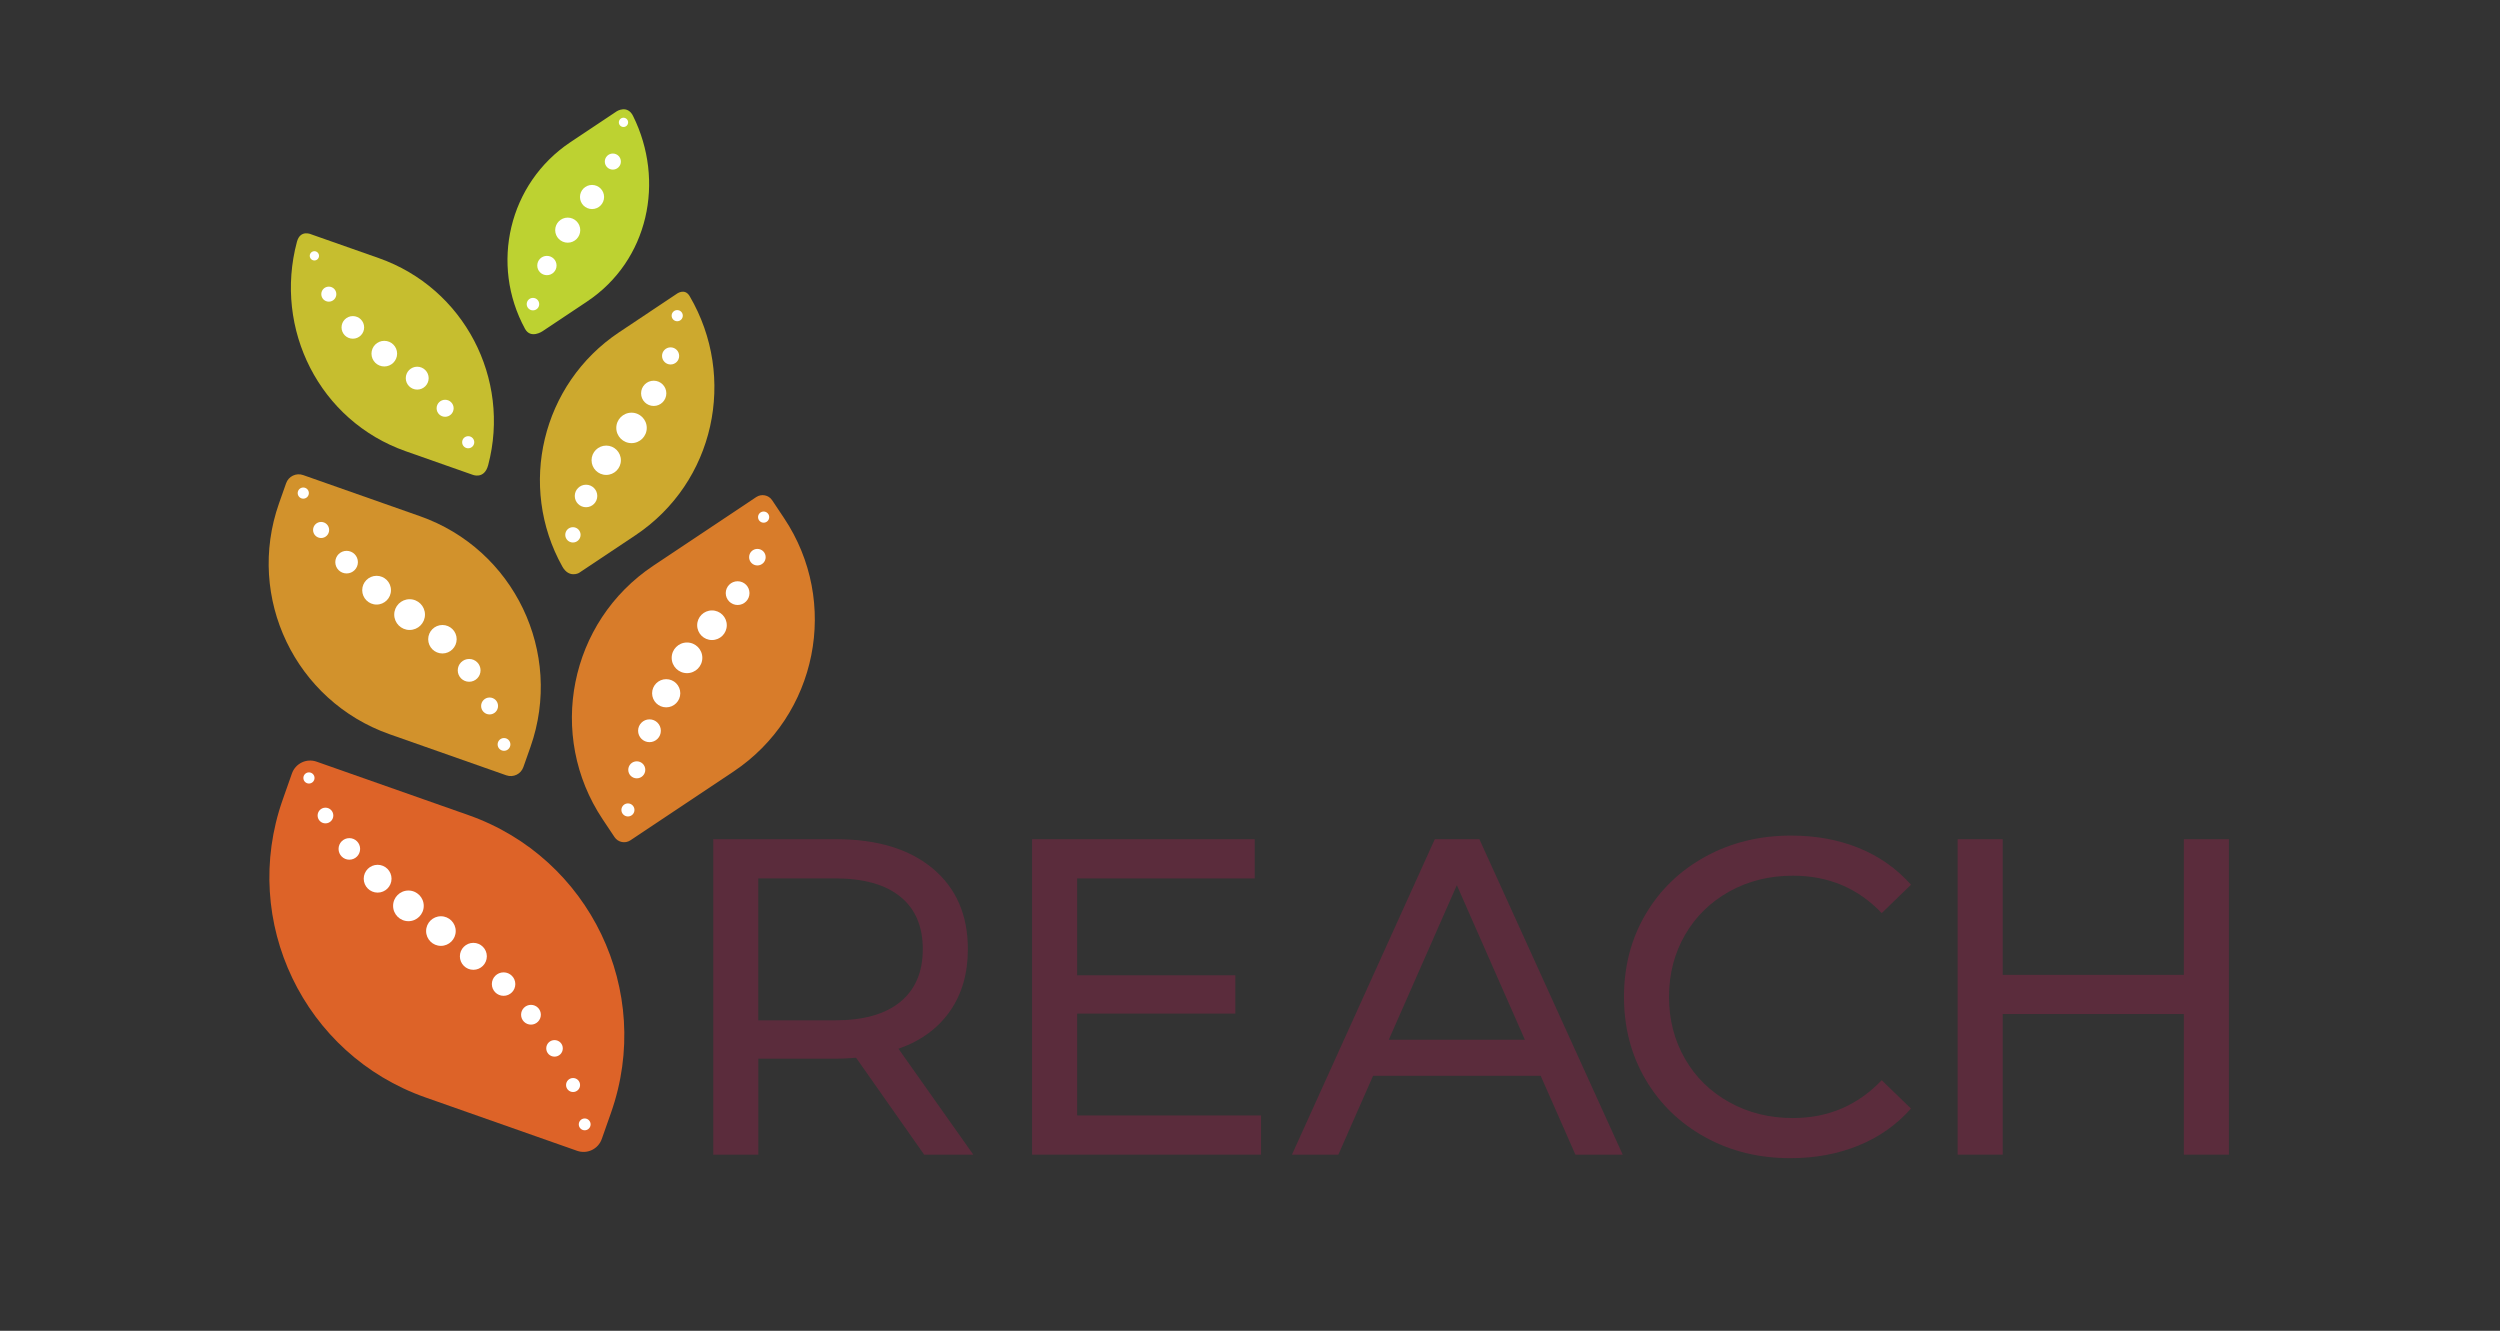 <?xml version="1.0" encoding="utf-8"?>
<!-- Generator: Adobe Illustrator 26.5.0, SVG Export Plug-In . SVG Version: 6.00 Build 0)  -->
<svg version="1.1" id="Layer_1" xmlns="http://www.w3.org/2000/svg" xmlns:xlink="http://www.w3.org/1999/xlink" x="0px" y="0px"
	 viewBox="0 0 528.56 281.36" style="enable-background:new 0 0 528.56 281.36;" xml:space="preserve">
<rect x="0" y="0" width="528.56" height="281.36" fill="#333333" stroke="none"/>
<style type="text/css">
	.st0{fill:#CDA92E;}
	.st1{fill:#5B2C3C;}
	.st2{fill:#DD6328;}
	.st3{fill:#D2922C;}
	.st4{fill:#C6BE2F;}
	.st5{fill:#D87C2A;}
	.st6{fill:#BDD231;}
	.st7{fill:#FFFFFF;}
</style>
<path class="st0" d="M145.82,62.63c-1.09-1.86-2.84-0.44-2.84-0.44l-12.07,8.05c-16.42,10.95-21.48,32.6-12.02,49.54
	c1.4,2.51,3.49,1.37,3.49,1.37l11.98-7.99C151.1,101.98,155.86,79.8,145.82,62.63z"/>
<g>
	<path class="st1" d="M195.39,244.12L181,223.64c-1.78,0.13-3.18,0.19-4.19,0.19h-16.48v20.29h-9.53v-66.69h26.01
		c8.64,0,15.43,2.06,20.39,6.19c4.95,4.13,7.43,9.81,7.43,17.05c0,5.15-1.27,9.53-3.81,13.15c-2.54,3.62-6.16,6.26-10.86,7.91
		l15.82,22.39H195.39z M190.34,211.82c3.18-2.6,4.76-6.32,4.76-11.15c0-4.83-1.59-8.53-4.76-11.1c-3.18-2.57-7.78-3.86-13.82-3.86
		h-16.2v30.01h16.2C182.56,215.73,187.16,214.43,190.34,211.82z"/>
	<path class="st1" d="M266.61,235.83v8.29h-48.4v-66.69h47.07v8.29h-37.54v20.48h33.44v8.1h-33.44v21.53H266.61z"/>
	<path class="st1" d="M325.74,227.45H290.3l-7.34,16.67h-9.81l30.2-66.69h9.43l30.3,66.69h-10L325.74,227.45z M322.4,219.83
		l-14.39-32.68l-14.39,32.68H322.4z"/>
	<path class="st1" d="M360.55,240.45c-5.37-2.95-9.58-7.02-12.63-12.2c-3.05-5.18-4.57-11-4.57-17.48c0-6.48,1.52-12.31,4.57-17.48
		c3.05-5.18,7.27-9.24,12.67-12.2c5.4-2.95,11.43-4.43,18.1-4.43c5.21,0,9.97,0.87,14.29,2.62c4.32,1.75,8,4.34,11.05,7.77l-6.19,6
		c-5.02-5.27-11.27-7.91-18.77-7.91c-4.95,0-9.43,1.11-13.43,3.33c-4,2.22-7.13,5.29-9.39,9.19c-2.25,3.91-3.38,8.27-3.38,13.1
		c0,4.83,1.13,9.19,3.38,13.1c2.25,3.91,5.38,6.97,9.39,9.19c4,2.22,8.48,3.33,13.43,3.33c7.43,0,13.69-2.67,18.77-8l6.19,6
		c-3.05,3.43-6.75,6.04-11.1,7.81c-4.35,1.78-9.13,2.67-14.34,2.67C371.94,244.88,365.92,243.41,360.55,240.45z"/>
	<path class="st1" d="M471.25,177.43v66.69h-9.53v-29.73h-38.3v29.73h-9.53v-66.69h9.53v28.68h38.3v-28.68H471.25z"/>
</g>
<path class="st2" d="M99.03,172.33l-32.1-11.3c-2.13-0.75-4.46,0.37-5.21,2.5l-1.96,5.57c-9.04,25.7,4.46,53.86,30.16,62.91
	l32.1,11.3c2.13,0.75,4.46-0.37,5.21-2.5l1.96-5.57C138.23,209.54,124.73,181.38,99.03,172.33z"/>
<path class="st3" d="M88.78,109.13l-24.69-8.69c-1.47-0.52-3.09,0.26-3.6,1.73l-1.51,4.28c-7.01,19.93,3.46,41.76,23.38,48.78
	l24.69,8.69c1.47,0.52,3.09-0.26,3.6-1.73l1.51-4.28C119.17,137.98,108.71,116.14,88.78,109.13z"/>
<path class="st4" d="M80.08,54.57L65.9,49.58c0,0-2.39-1.17-3.12,1.54c-4.93,18.44,4.74,37.86,23,44.28l14.04,4.94
	c0,0,2.55,1.16,3.39-2C108.03,80.11,98.17,60.94,80.08,54.57z"/>
<path class="st5" d="M165.77,109.54l-2.52-3.78c-0.74-1.11-2.25-1.41-3.36-0.67l-21.77,14.52c-17.76,11.84-22.55,35.84-10.71,53.6
	l2.52,3.78c0.74,1.11,2.25,1.41,3.36,0.67l21.77-14.52C172.83,151.29,177.62,127.29,165.77,109.54z"/>
<path class="st6" d="M133.84,24.51c-1.2-2.41-3.43-0.99-3.43-0.99l-9.81,6.54c-13.08,8.73-17,25.9-9.6,39.46
	c1.2,2.2,3.67,0.53,3.67,0.53l9.45-6.3C137.13,55.07,140.66,38.25,133.84,24.51z"/>
<g>
	<circle class="st7" cx="65.32" cy="164.48" r="1.18"/>
	<path class="st7" d="M68.81,174.08c-0.92,0-1.66-0.74-1.66-1.66c0-0.92,0.74-1.66,1.66-1.66s1.66,0.74,1.66,1.66
		C70.47,173.34,69.73,174.08,68.81,174.08z"/>
	<path class="st7" d="M73.86,181.76c-1.26,0-2.28-1.02-2.28-2.28s1.02-2.28,2.28-2.28c1.26,0,2.28,1.02,2.28,2.28
		S75.12,181.76,73.86,181.76z"/>
	<circle class="st7" cx="79.84" cy="185.78" r="2.94"/>
	<circle class="st7" cx="86.35" cy="191.52" r="3.24"/>
	<circle class="st7" cx="93.22" cy="196.85" r="3.13"/>
	<path class="st7" d="M100.08,205.04c-1.58,0-2.85-1.28-2.85-2.85c0-1.58,1.28-2.85,2.85-2.85c1.58,0,2.85,1.28,2.85,2.85
		C102.93,203.76,101.65,205.04,100.08,205.04z"/>
	<circle class="st7" cx="106.47" cy="208.06" r="2.48"/>
	<path class="st7" d="M112.26,216.63c-1.15,0-2.09-0.93-2.09-2.09c0-1.15,0.93-2.09,2.09-2.09c1.15,0,2.09,0.93,2.09,2.09
		C114.35,215.69,113.41,216.63,112.26,216.63z"/>
	<path class="st7" d="M117.24,223.4c-0.97,0-1.75-0.78-1.75-1.75s0.78-1.75,1.75-1.75c0.97,0,1.75,0.78,1.75,1.75
		S118.21,223.4,117.24,223.4z"/>
	<path class="st7" d="M121.16,230.88c-0.82,0-1.48-0.66-1.48-1.48c0-0.82,0.66-1.48,1.48-1.48c0.82,0,1.48,0.66,1.48,1.48
		C122.65,230.21,121.98,230.88,121.16,230.88z"/>
	<path class="st7" d="M123.62,238.97c-0.69,0-1.25-0.56-1.25-1.25c0-0.69,0.56-1.25,1.25-1.25c0.69,0,1.25,0.56,1.25,1.25
		C124.87,238.41,124.31,238.97,123.62,238.97z"/>
</g>
<g>
	<circle class="st7" cx="161.45" cy="109.33" r="1.18"/>
	<path class="st7" d="M160.13,119.55c-0.97,0-1.75-0.78-1.75-1.75c0-0.97,0.78-1.75,1.75-1.75s1.75,0.78,1.75,1.75
		C161.88,118.77,161.09,119.55,160.13,119.55z"/>
	<circle class="st7" cx="155.95" cy="125.4" r="2.51"/>
	<path class="st7" d="M150.53,135.32c-1.73,0-3.13-1.4-3.13-3.13s1.4-3.13,3.13-3.13c1.73,0,3.13,1.4,3.13,3.13
		S152.26,135.32,150.53,135.32z"/>
	<circle class="st7" cx="145.25" cy="139.08" r="3.24"/>
	<path class="st7" d="M140.85,149.55c-1.65,0-2.98-1.34-2.98-2.98s1.34-2.98,2.98-2.98c1.65,0,2.98,1.34,2.98,2.98
		S142.5,149.55,140.85,149.55z"/>
	<path class="st7" d="M137.32,156.91c-1.33,0-2.41-1.08-2.41-2.41s1.08-2.41,2.41-2.41c1.33,0,2.4,1.08,2.4,2.41
		S138.65,156.91,137.32,156.91z"/>
	<circle class="st7" cx="134.63" cy="162.76" r="1.8"/>
	<path class="st7" d="M132.76,172.62c-0.76,0-1.38-0.62-1.38-1.38c0-0.76,0.62-1.38,1.38-1.38s1.38,0.62,1.38,1.38
		C134.14,172.01,133.52,172.62,132.76,172.62z"/>
</g>
<g>
	<circle class="st7" cx="64.12" cy="104.25" r="1.18"/>
	<path class="st7" d="M67.89,113.75c-0.94,0-1.7-0.76-1.7-1.7c0-0.94,0.76-1.7,1.7-1.7c0.94,0,1.7,0.76,1.7,1.7
		C69.59,112.99,68.83,113.75,67.89,113.75z"/>
	<path class="st7" d="M73.28,121.24c-1.32,0-2.39-1.07-2.39-2.39c0-1.32,1.07-2.39,2.39-2.39c1.32,0,2.39,1.07,2.39,2.39
		C75.67,120.17,74.6,121.24,73.28,121.24z"/>
	<circle class="st7" cx="79.62" cy="124.78" r="3.04"/>
	<circle class="st7" cx="86.6" cy="129.94" r="3.25"/>
	<path class="st7" d="M93.54,138.16c-1.66,0-3.01-1.35-3.01-3.01c0-1.66,1.35-3.01,3.01-3.01c1.66,0,3.01,1.35,3.01,3.01
		C96.54,136.81,95.2,138.16,93.54,138.16z"/>
	<circle class="st7" cx="99.19" cy="141.73" r="2.41"/>
	<circle class="st7" cx="103.51" cy="149.26" r="1.79"/>
	<circle class="st7" cx="106.56" cy="157.39" r="1.35"/>
</g>
<g>
	<circle class="st7" cx="143.18" cy="66.74" r="1.18"/>
	<path class="st7" d="M141.78,77.06c-1,0-1.81-0.81-1.81-1.81c0-1,0.81-1.81,1.81-1.81c1,0,1.81,0.81,1.81,1.81
		C143.6,76.25,142.78,77.06,141.78,77.06z"/>
	<circle class="st7" cx="138.21" cy="83.16" r="2.67"/>
	<circle class="st7" cx="133.52" cy="90.47" r="3.22"/>
	<path class="st7" d="M128.17,100.41c-1.71,0-3.1-1.39-3.1-3.1c0-1.71,1.39-3.1,3.1-3.1c1.71,0,3.1,1.39,3.1,3.1
		C131.27,99.02,129.88,100.41,128.17,100.41z"/>
	<circle class="st7" cx="123.9" cy="104.86" r="2.38"/>
	<path class="st7" d="M121.13,114.7c-0.89,0-1.62-0.72-1.62-1.62s0.72-1.62,1.62-1.62c0.89,0,1.62,0.72,1.62,1.62
		S122.02,114.7,121.13,114.7z"/>
</g>
<g>
	<path class="st7" d="M66.47,55.07c-0.54,0-0.98-0.44-0.98-0.98c0-0.54,0.44-0.98,0.98-0.98c0.54,0,0.98,0.44,0.98,0.98
		C67.45,54.63,67.01,55.07,66.47,55.07z"/>
	<path class="st7" d="M69.52,63.78c-0.88,0-1.59-0.71-1.59-1.59c0-0.88,0.71-1.59,1.59-1.59c0.88,0,1.59,0.71,1.59,1.59
		C71.11,63.07,70.4,63.78,69.52,63.78z"/>
	<path class="st7" d="M74.6,71.61c-1.32,0-2.39-1.07-2.39-2.39s1.07-2.39,2.39-2.39c1.32,0,2.39,1.07,2.39,2.39
		S75.92,71.61,74.6,71.61z"/>
	<circle class="st7" cx="81.25" cy="74.77" r="2.71"/>
	<path class="st7" d="M88.21,82.37c-1.34,0-2.42-1.09-2.42-2.42c0-1.34,1.09-2.42,2.42-2.42s2.42,1.09,2.42,2.42
		C90.63,81.29,89.54,82.37,88.21,82.37z"/>
	<path class="st7" d="M94.11,88.12c-1,0-1.8-0.81-1.8-1.8c0-1,0.81-1.8,1.8-1.8c1,0,1.8,0.81,1.8,1.8
		C95.91,87.31,95.1,88.12,94.11,88.12z"/>
	<path class="st7" d="M98.99,94.78c-0.71,0-1.28-0.57-1.28-1.28c0-0.71,0.57-1.28,1.28-1.28c0.71,0,1.28,0.57,1.28,1.28
		C100.27,94.21,99.69,94.78,98.99,94.78z"/>
</g>
<g>
	<path class="st7" d="M131.82,26.85c-0.54,0-0.98-0.44-0.98-0.98s0.44-0.98,0.98-0.98c0.54,0,0.98,0.44,0.98,0.98
		S132.37,26.85,131.82,26.85z"/>
	<path class="st7" d="M129.57,35.86c-0.94,0-1.7-0.76-1.7-1.7s0.76-1.7,1.7-1.7c0.94,0,1.7,0.76,1.7,1.7S130.51,35.86,129.57,35.86z
		"/>
	<circle class="st7" cx="125.17" cy="41.65" r="2.55"/>
	<path class="st7" d="M120.03,51.31c-1.46,0-2.65-1.19-2.65-2.65c0-1.46,1.19-2.65,2.65-2.65s2.65,1.19,2.65,2.65
		C122.68,50.12,121.5,51.31,120.03,51.31z"/>
	<path class="st7" d="M115.63,58.18c-1.13,0-2.04-0.91-2.04-2.04c0-1.13,0.91-2.04,2.04-2.04s2.04,0.91,2.04,2.04
		C117.67,57.27,116.76,58.18,115.63,58.18z"/>
	<path class="st7" d="M112.68,65.62c-0.73,0-1.32-0.59-1.32-1.32c0-0.73,0.59-1.32,1.32-1.32c0.73,0,1.32,0.59,1.32,1.32
		C114.01,65.03,113.41,65.62,112.68,65.62z"/>
</g>
</svg>
